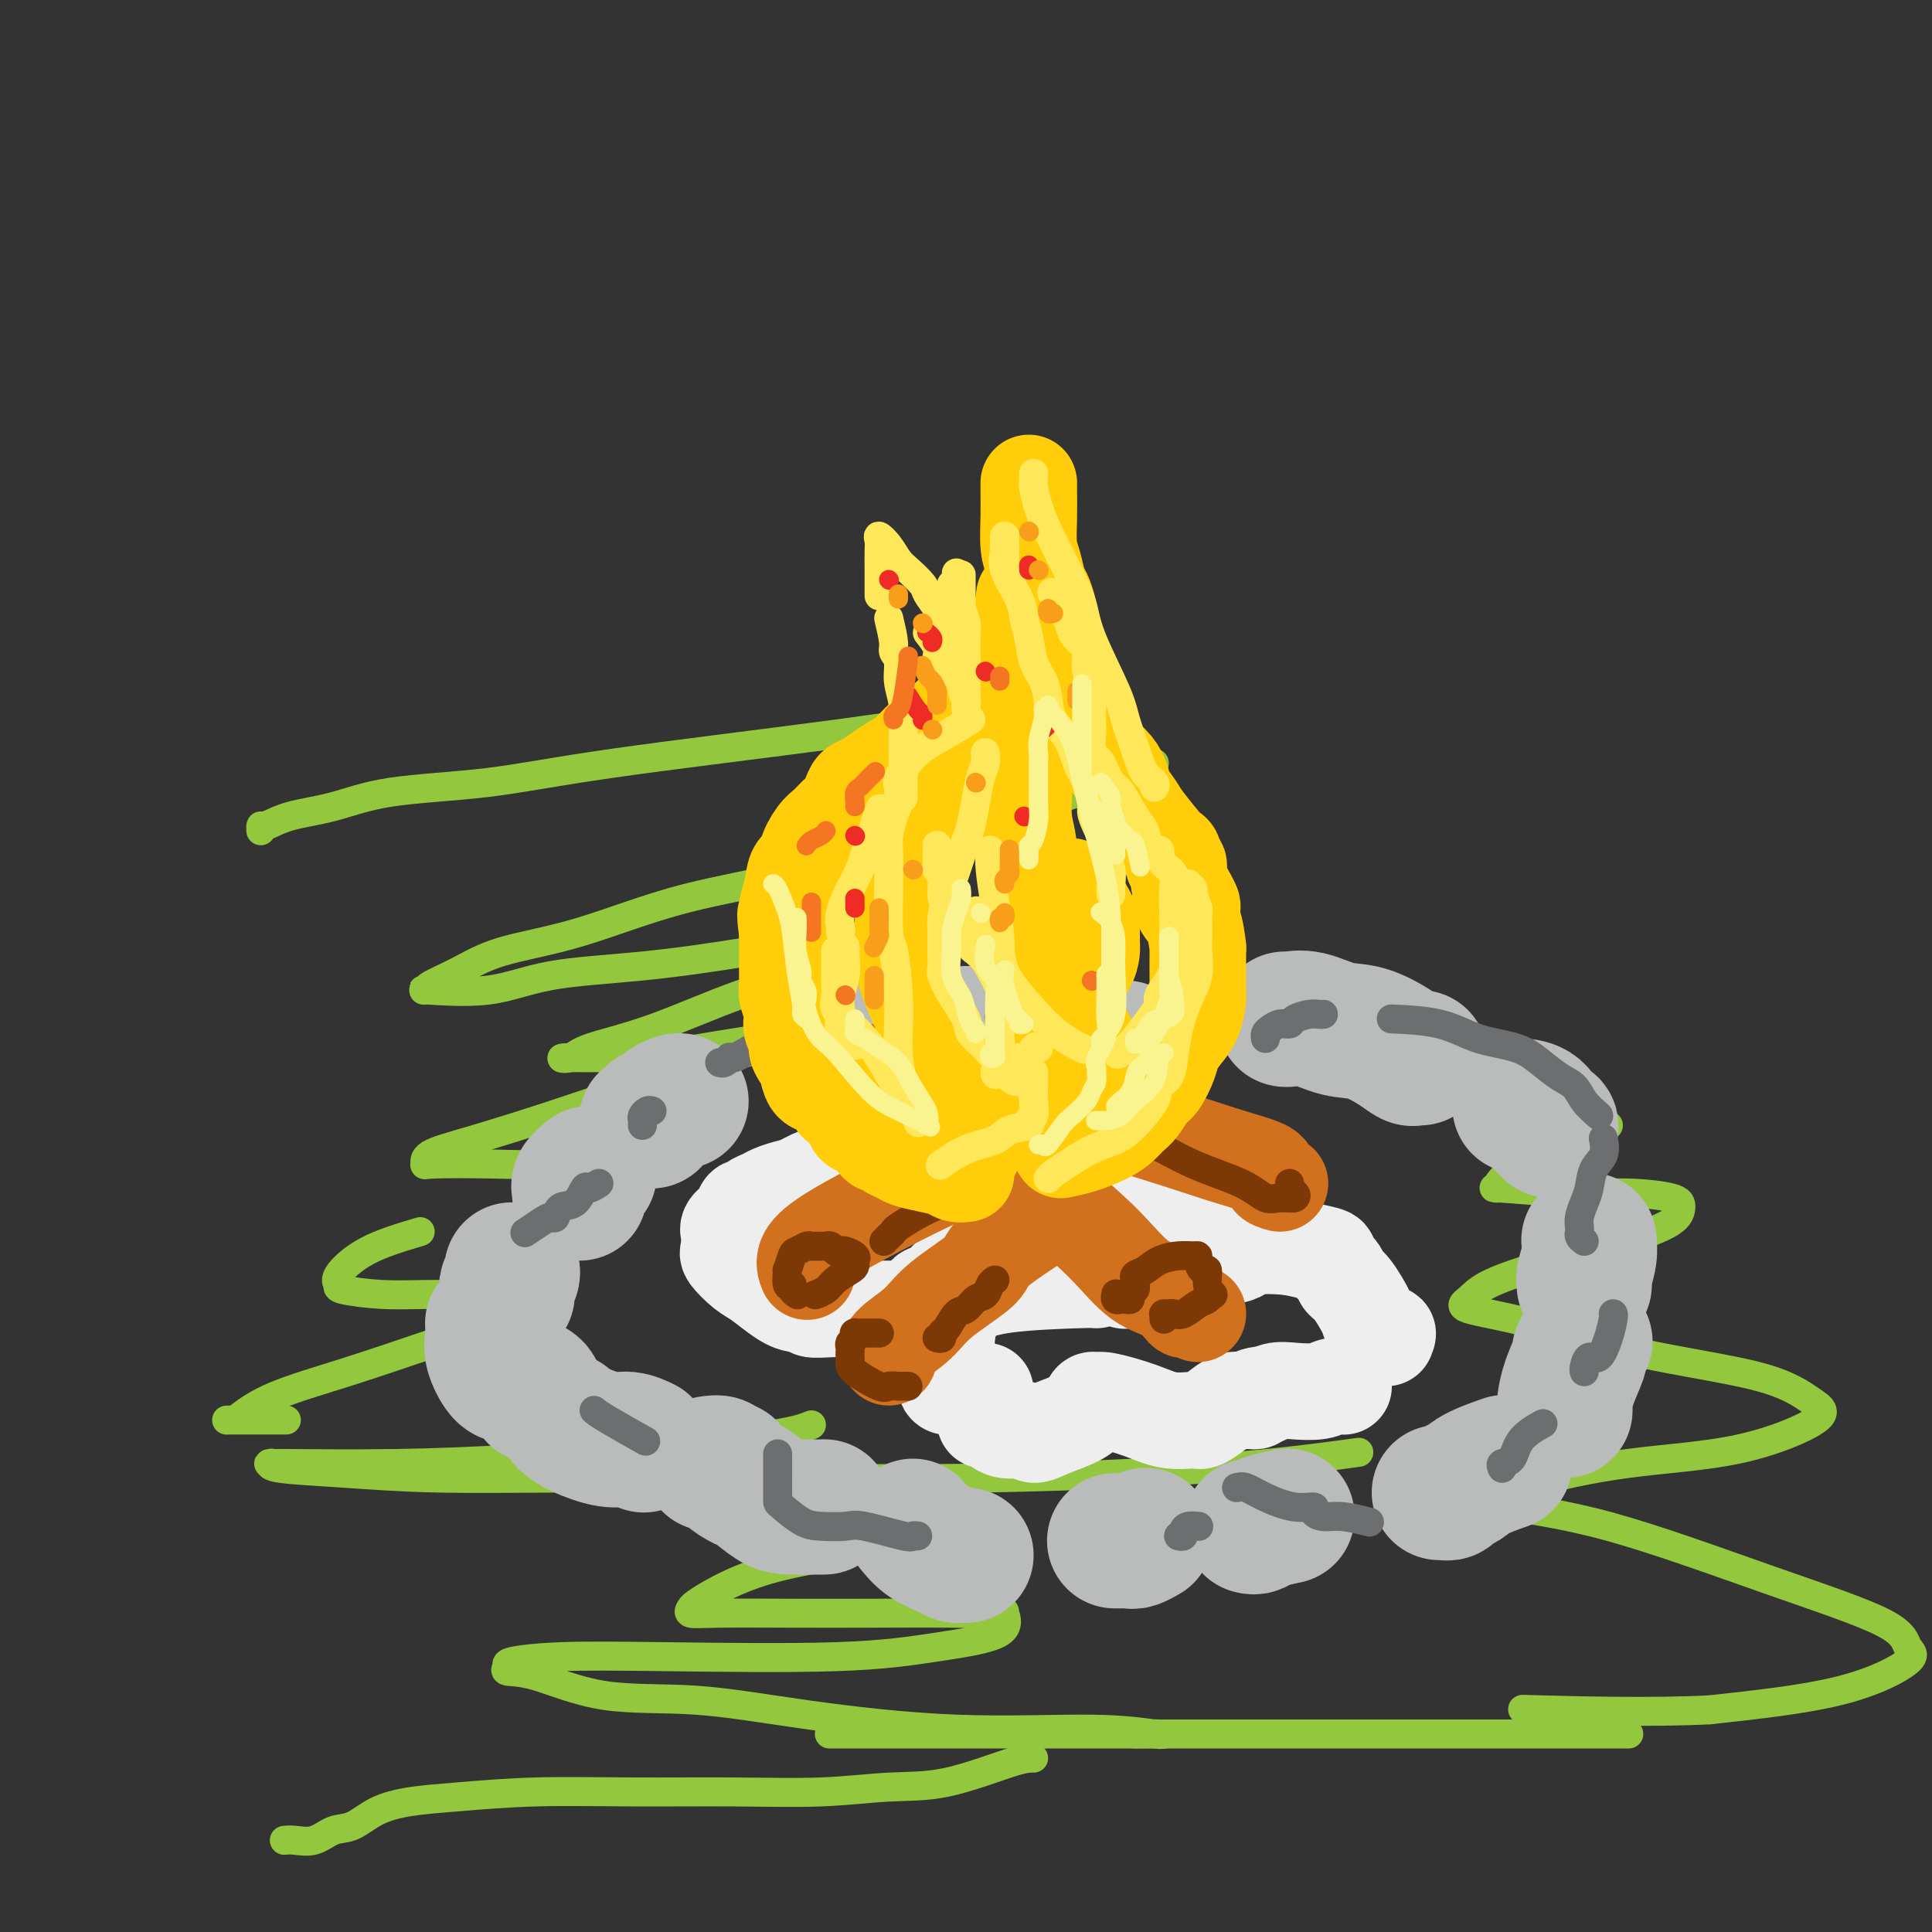 <svg viewBox='0 0 400 400' version='1.1' xmlns='http://www.w3.org/2000/svg' xmlns:xlink='http://www.w3.org/1999/xlink'><rect x="0" y="0" width="400" height="400" fill="#333333" stroke="none"/><g fill='none' stroke='rgb(147,200,62)' stroke-width='6' stroke-linecap='round' stroke-linejoin='round'><path d='M54,172c-0.018,-0.473 -0.036,-0.946 0,-1c0.036,-0.054 0.125,0.310 1,0c0.875,-0.310 2.537,-1.294 5,-2c2.463,-0.706 5.728,-1.132 9,-2c3.272,-0.868 6.551,-2.176 12,-3c5.449,-0.824 13.066,-1.163 20,-2c6.934,-0.837 13.184,-2.172 26,-4c12.816,-1.828 32.198,-4.150 46,-6c13.802,-1.850 22.024,-3.229 29,-4c6.976,-0.771 12.708,-0.935 15,-1c2.292,-0.065 1.146,-0.033 0,0'/><path d='M239,158c-1.897,0.646 -3.795,1.292 -8,3c-4.205,1.708 -10.718,4.477 -18,6c-7.282,1.523 -15.334,1.799 -23,4c-7.666,2.201 -14.946,6.325 -23,9c-8.054,2.675 -16.880,3.900 -25,6c-8.120,2.100 -15.533,5.074 -22,7c-6.467,1.926 -11.987,2.802 -16,4c-4.013,1.198 -6.517,2.716 -9,4c-2.483,1.284 -4.943,2.334 -6,3c-1.057,0.666 -0.710,0.947 -1,1c-0.290,0.053 -1.218,-0.124 1,0c2.218,0.124 7.580,0.547 12,0c4.420,-0.547 7.897,-2.066 13,-3c5.103,-0.934 11.831,-1.283 19,-2c7.169,-0.717 14.777,-1.800 22,-3c7.223,-1.200 14.060,-2.515 20,-3c5.940,-0.485 10.983,-0.138 13,0c2.017,0.138 1.009,0.069 0,0'/><path d='M183,199c-5.088,0.999 -10.177,1.998 -15,3c-4.823,1.002 -9.381,2.006 -15,4c-5.619,1.994 -12.298,4.979 -18,7c-5.702,2.021 -10.426,3.077 -13,4c-2.574,0.923 -2.998,1.714 -4,2c-1.002,0.286 -2.584,0.067 -1,0c1.584,-0.067 6.332,0.018 10,0c3.668,-0.018 6.256,-0.138 12,-1c5.744,-0.862 14.646,-2.466 19,-3c4.354,-0.534 4.161,0.001 5,0c0.839,-0.001 2.710,-0.538 1,0c-1.710,0.538 -7.002,2.150 -13,4c-5.998,1.850 -12.703,3.939 -19,6c-6.297,2.061 -12.187,4.093 -18,6c-5.813,1.907 -11.547,3.688 -16,5c-4.453,1.312 -7.623,2.157 -9,3c-1.377,0.843 -0.962,1.686 -1,2c-0.038,0.314 -0.528,0.098 2,0c2.528,-0.098 8.075,-0.079 12,0c3.925,0.079 6.227,0.217 10,0c3.773,-0.217 9.016,-0.789 12,-1c2.984,-0.211 3.710,-0.060 4,0c0.290,0.060 0.145,0.030 0,0'/><path d='M87,255c-3.964,1.179 -7.928,2.358 -11,4c-3.072,1.642 -5.251,3.746 -6,5c-0.749,1.254 -0.069,1.656 0,2c0.069,0.344 -0.473,0.628 1,1c1.473,0.372 4.962,0.832 8,1c3.038,0.168 5.626,0.045 10,0c4.374,-0.045 10.536,-0.013 13,0c2.464,0.013 1.232,0.006 0,0'/><path d='M90,278c-6.111,2.083 -12.222,4.166 -18,6c-5.778,1.834 -11.224,3.420 -15,5c-3.776,1.580 -5.882,3.156 -7,4c-1.118,0.844 -1.248,0.958 -2,1c-0.752,0.042 -2.126,0.011 0,0c2.126,-0.011 7.750,-0.003 10,0c2.250,0.003 1.125,0.002 0,0'/><path d='M168,295c-1.350,0.558 -2.700,1.116 -8,2c-5.300,0.884 -14.551,2.093 -24,3c-9.449,0.907 -19.095,1.510 -28,2c-8.905,0.490 -17.067,0.866 -26,1c-8.933,0.134 -18.635,0.024 -23,0c-4.365,-0.024 -3.393,0.036 -3,0c0.393,-0.036 0.207,-0.167 0,0c-0.207,0.167 -0.435,0.633 2,1c2.435,0.367 7.533,0.635 13,1c5.467,0.365 11.303,0.825 19,1c7.697,0.175 17.253,0.064 29,0c11.747,-0.064 25.684,-0.081 40,0c14.316,0.081 29.013,0.259 45,0c15.987,-0.259 33.266,-0.954 47,-2c13.734,-1.046 23.924,-2.442 28,-3c4.076,-0.558 2.038,-0.279 0,0'/><path d='M173,322c-4.930,0.900 -9.860,1.800 -14,3c-4.140,1.200 -7.491,2.700 -10,4c-2.509,1.300 -4.177,2.401 -5,3c-0.823,0.599 -0.803,0.696 -1,1c-0.197,0.304 -0.613,0.813 0,1c0.613,0.187 2.253,0.051 6,0c3.747,-0.051 9.601,-0.017 15,0c5.399,0.017 10.342,0.017 16,0c5.658,-0.017 12.030,-0.052 17,0c4.970,0.052 8.537,0.189 10,0c1.463,-0.189 0.820,-0.706 1,0c0.180,0.706 1.182,2.633 -1,4c-2.182,1.367 -7.549,2.173 -13,3c-5.451,0.827 -10.987,1.674 -21,2c-10.013,0.326 -24.504,0.130 -35,0c-10.496,-0.130 -16.996,-0.193 -22,0c-5.004,0.193 -8.512,0.641 -10,1c-1.488,0.359 -0.958,0.630 -1,1c-0.042,0.370 -0.658,0.839 0,1c0.658,0.161 2.589,0.012 6,1c3.411,0.988 8.301,3.111 14,4c5.699,0.889 12.207,0.543 19,1c6.793,0.457 13.873,1.716 23,3c9.127,1.284 20.302,2.593 31,3c10.698,0.407 20.919,-0.087 28,0c7.081,0.087 11.022,0.754 13,1c1.978,0.246 1.994,0.070 1,0c-0.994,-0.070 -2.997,-0.035 -5,0'/><path d='M235,359c-5.202,0.000 -16.206,0.000 -25,0c-8.794,0.000 -15.376,0.000 -21,0c-5.624,0.000 -10.288,-0.000 -13,0c-2.712,0.000 -3.470,0.000 -4,0c-0.530,-0.000 -0.832,0.000 3,0c3.832,0.000 11.799,0.000 20,0c8.201,0.000 16.637,0.000 26,0c9.363,0.000 19.654,0.000 33,0c13.346,0.000 29.747,0.000 45,0c15.253,0.000 29.358,0.000 35,0c5.642,0.000 2.821,0.000 0,0'/><path d='M333,233c-3.950,0.961 -7.900,1.922 -12,4c-4.100,2.078 -8.349,5.274 -10,7c-1.651,1.726 -0.705,1.981 -1,2c-0.295,0.019 -1.830,-0.200 1,0c2.830,0.200 10.025,0.818 15,1c4.975,0.182 7.730,-0.074 11,0c3.270,0.074 7.054,0.476 9,1c1.946,0.524 2.054,1.168 2,2c-0.054,0.832 -0.268,1.851 -2,3c-1.732,1.149 -4.981,2.429 -10,4c-5.019,1.571 -11.810,3.432 -17,5c-5.190,1.568 -8.781,2.841 -11,4c-2.219,1.159 -3.065,2.202 -4,3c-0.935,0.798 -1.959,1.351 0,2c1.959,0.649 6.900,1.395 13,3c6.100,1.605 13.358,4.069 22,6c8.642,1.931 18.669,3.331 25,5c6.331,1.669 8.967,3.609 11,5c2.033,1.391 3.462,2.235 1,4c-2.462,1.765 -8.815,4.451 -16,6c-7.185,1.549 -15.201,1.962 -23,3c-7.799,1.038 -15.380,2.700 -19,4c-3.620,1.300 -3.278,2.237 -4,3c-0.722,0.763 -2.507,1.353 0,2c2.507,0.647 9.307,1.353 19,4c9.693,2.647 22.278,7.236 33,11c10.722,3.764 19.580,6.702 24,9c4.420,2.298 4.401,3.956 5,5c0.599,1.044 1.815,1.473 0,3c-1.815,1.527 -6.661,4.150 -14,6c-7.339,1.850 -17.169,2.925 -27,4'/><path d='M354,354c-11.978,0.622 -28.422,0.178 -35,0c-6.578,-0.178 -3.289,-0.089 0,0'/><path d='M214,364c-0.921,-0.008 -1.842,-0.016 -5,1c-3.158,1.016 -8.554,3.057 -13,4c-4.446,0.943 -7.942,0.788 -12,1c-4.058,0.212 -8.679,0.792 -14,1c-5.321,0.208 -11.341,0.044 -18,0c-6.659,-0.044 -13.957,0.031 -21,0c-7.043,-0.031 -13.833,-0.169 -20,0c-6.167,0.169 -11.713,0.646 -16,1c-4.287,0.354 -7.314,0.586 -10,1c-2.686,0.414 -5.030,1.011 -7,2c-1.970,0.989 -3.565,2.370 -5,3c-1.435,0.630 -2.711,0.509 -4,1c-1.289,0.491 -2.593,1.596 -4,2c-1.407,0.404 -2.917,0.109 -4,0c-1.083,-0.109 -1.738,-0.031 -2,0c-0.262,0.031 -0.131,0.016 0,0'/></g>
<g fill='none' stroke='rgb(186,187,187)' stroke-width='28' stroke-linecap='round' stroke-linejoin='round'><path d='M233,217c0.000,0.000 0.100,0.100 0.1,0.1'/><path d='M216,215c0.000,0.000 0.100,0.100 0.1,0.1'/><path d='M200,214c0.000,0.000 0.100,0.100 0.1,0.1'/><path d='M184,215c-0.935,0.000 -1.869,0.000 -2,0c-0.131,0.000 0.542,-0.000 0,0c-0.542,0.000 -2.300,0.000 -4,0c-1.700,-0.000 -3.343,0.000 -4,0c-0.657,0.000 -0.329,0.000 0,0'/><path d='M173,215c0.000,0.417 0.000,0.833 0,1c0.000,0.167 0.000,0.083 0,0'/><path d='M141,228c-0.231,-0.081 -0.462,-0.163 -1,0c-0.538,0.163 -1.383,0.569 -2,1c-0.617,0.431 -1.006,0.886 -1,1c0.006,0.114 0.408,-0.113 0,0c-0.408,0.113 -1.625,0.566 -2,1c-0.375,0.434 0.091,0.848 0,1c-0.091,0.152 -0.740,0.044 -1,0c-0.260,-0.044 -0.130,-0.022 0,0'/><path d='M122,243c-0.845,0.724 -1.691,1.448 -2,2c-0.309,0.552 -0.083,0.931 0,1c0.083,0.069 0.022,-0.174 0,0c-0.022,0.174 -0.006,0.764 0,1c0.006,0.236 0.003,0.118 0,0'/><path d='M106,263c-0.030,-0.059 -0.061,-0.117 0,0c0.061,0.117 0.212,0.410 0,1c-0.212,0.590 -0.789,1.478 -1,2c-0.211,0.522 -0.057,0.679 0,1c0.057,0.321 0.016,0.806 0,1c-0.016,0.194 -0.008,0.097 0,0'/><path d='M102,274c0.048,1.043 0.096,2.086 0,3c-0.096,0.914 -0.334,1.698 0,3c0.334,1.302 1.242,3.122 2,4c0.758,0.878 1.366,0.813 2,1c0.634,0.187 1.294,0.625 2,1c0.706,0.375 1.457,0.688 2,1c0.543,0.312 0.877,0.622 1,1c0.123,0.378 0.035,0.822 0,1c-0.035,0.178 -0.018,0.089 0,0'/><path d='M117,294c0.686,0.611 1.372,1.222 3,2c1.628,0.778 4.199,1.724 6,2c1.801,0.276 2.831,-0.118 4,0c1.169,0.118 2.477,0.748 3,1c0.523,0.252 0.262,0.126 0,0'/><path d='M147,303c0.768,-0.117 1.537,-0.234 2,0c0.463,0.234 0.622,0.820 1,1c0.378,0.180 0.975,-0.047 1,0c0.025,0.047 -0.524,0.366 0,1c0.524,0.634 2.120,1.581 3,2c0.880,0.419 1.042,0.308 2,1c0.958,0.692 2.710,2.185 4,3c1.290,0.815 2.116,0.950 4,1c1.884,0.050 4.824,0.014 6,0c1.176,-0.014 0.588,-0.007 0,0'/><path d='M189,316c0.870,1.072 1.739,2.144 3,3c1.261,0.856 2.912,1.497 4,2c1.088,0.503 1.611,0.867 2,1c0.389,0.133 0.643,0.036 1,0c0.357,-0.036 0.816,-0.010 1,0c0.184,0.010 0.092,0.005 0,0'/><path d='M231,319c-0.200,-0.002 -0.400,-0.004 0,0c0.400,0.004 1.400,0.015 2,0c0.600,-0.015 0.800,-0.056 1,0c0.200,0.056 0.400,0.207 1,0c0.600,-0.207 1.600,-0.774 2,-1c0.400,-0.226 0.200,-0.113 0,0'/><path d='M259,316c0.315,0.083 0.631,0.167 1,0c0.369,-0.167 0.792,-0.583 2,-1c1.208,-0.417 3.202,-0.833 4,-1c0.798,-0.167 0.399,-0.083 0,0'/><path d='M298,309c0.327,-0.025 0.654,-0.051 1,0c0.346,0.051 0.710,0.178 1,0c0.290,-0.178 0.506,-0.661 1,-1c0.494,-0.339 1.266,-0.534 2,-1c0.734,-0.466 1.428,-1.202 3,-2c1.572,-0.798 4.020,-1.656 5,-2c0.980,-0.344 0.490,-0.172 0,0'/><path d='M324,292c0.014,-0.391 0.027,-0.782 0,-1c-0.027,-0.218 -0.095,-0.262 0,-1c0.095,-0.738 0.351,-2.170 1,-4c0.649,-1.830 1.689,-4.057 2,-5c0.311,-0.943 -0.109,-0.600 0,-1c0.109,-0.400 0.745,-1.543 1,-2c0.255,-0.457 0.127,-0.229 0,0'/><path d='M328,266c0.030,-0.407 0.061,-0.813 0,-1c-0.061,-0.187 -0.212,-0.153 0,-1c0.212,-0.847 0.788,-2.574 1,-4c0.212,-1.426 0.061,-2.550 0,-3c-0.061,-0.450 -0.030,-0.225 0,0'/><path d='M321,234c0.077,-0.506 0.153,-1.011 0,-1c-0.153,0.011 -0.536,0.539 -1,0c-0.464,-0.539 -1.010,-2.145 -2,-3c-0.990,-0.855 -2.426,-0.959 -3,-1c-0.574,-0.041 -0.287,-0.021 0,0'/><path d='M294,219c-0.362,-0.037 -0.724,-0.075 -1,0c-0.276,0.075 -0.467,0.261 -1,0c-0.533,-0.261 -1.407,-0.970 -3,-2c-1.593,-1.030 -3.905,-2.381 -6,-3c-2.095,-0.619 -3.973,-0.506 -6,-1c-2.027,-0.494 -4.203,-1.596 -6,-2c-1.797,-0.404 -3.215,-0.109 -4,0c-0.785,0.109 -0.939,0.031 -1,0c-0.061,-0.031 -0.031,-0.016 0,0'/></g>
<g fill='none' stroke='rgb(109,110,112)' stroke-width='6' stroke-linecap='round' stroke-linejoin='round'><path d='M224,220c0.123,-0.429 0.246,-0.858 0,-1c-0.246,-0.142 -0.862,0.003 -1,0c-0.138,-0.003 0.201,-0.155 -1,-1c-1.201,-0.845 -3.943,-2.384 -5,-3c-1.057,-0.616 -0.428,-0.309 -2,-1c-1.572,-0.691 -5.346,-2.378 -7,-3c-1.654,-0.622 -1.187,-0.178 -1,0c0.187,0.178 0.093,0.089 0,0'/><path d='M197,211c0.016,0.332 0.032,0.663 0,1c-0.032,0.337 -0.114,0.679 0,1c0.114,0.321 0.422,0.622 0,1c-0.422,0.378 -1.575,0.832 -2,1c-0.425,0.168 -0.121,0.048 0,0c0.121,-0.048 0.061,-0.024 0,0'/><path d='M160,215c0.035,-0.089 0.069,-0.178 0,0c-0.069,0.178 -0.243,0.622 -1,1c-0.757,0.378 -2.097,0.689 -3,1c-0.903,0.311 -1.369,0.623 -2,1c-0.631,0.377 -1.427,0.819 -2,1c-0.573,0.181 -0.924,0.101 -1,0c-0.076,-0.101 0.124,-0.223 0,0c-0.124,0.223 -0.572,0.791 -1,1c-0.428,0.209 -0.837,0.060 -1,0c-0.163,-0.060 -0.082,-0.030 0,0'/><path d='M135,230c-0.309,-0.091 -0.619,-0.182 -1,0c-0.381,0.182 -0.834,0.637 -1,1c-0.166,0.363 -0.044,0.633 0,1c0.044,0.367 0.012,0.829 0,1c-0.012,0.171 -0.003,0.049 0,0c0.003,-0.049 0.002,-0.024 0,0'/><path d='M124,245c-0.770,0.510 -1.540,1.020 -2,1c-0.460,-0.020 -0.609,-0.570 -1,0c-0.391,0.570 -1.023,2.260 -2,3c-0.977,0.740 -2.297,0.531 -3,1c-0.703,0.469 -0.788,1.614 -1,2c-0.212,0.386 -0.552,0.011 -1,0c-0.448,-0.011 -1.005,0.343 -2,1c-0.995,0.657 -2.427,1.616 -3,2c-0.573,0.384 -0.286,0.192 0,0'/><path d='M123,292c0.476,0.393 0.952,0.786 3,2c2.048,1.214 5.667,3.250 7,4c1.333,0.750 0.381,0.214 0,0c-0.381,-0.214 -0.190,-0.107 0,0'/><path d='M161,301c-0.000,0.303 -0.000,0.606 0,1c0.000,0.394 0.000,0.879 0,1c-0.000,0.121 -0.000,-0.121 0,0c0.000,0.121 0.000,0.606 0,1c-0.000,0.394 -0.000,0.696 0,1c0.000,0.304 0.000,0.610 0,1c-0.000,0.390 -0.000,0.864 0,1c0.000,0.136 0.001,-0.068 0,0c-0.001,0.068 -0.002,0.407 0,1c0.002,0.593 0.007,1.441 0,2c-0.007,0.559 -0.027,0.830 0,1c0.027,0.170 0.102,0.240 1,1c0.898,0.760 2.619,2.211 4,3c1.381,0.789 2.422,0.915 4,1c1.578,0.085 3.695,0.128 5,0c1.305,-0.128 1.800,-0.427 4,0c2.200,0.427 6.105,1.578 8,2c1.895,0.422 1.779,0.114 2,0c0.221,-0.114 0.777,-0.032 1,0c0.223,0.032 0.111,0.016 0,0'/><path d='M244,318c0.437,0.083 0.874,0.166 1,0c0.126,-0.166 -0.059,-0.581 0,-1c0.059,-0.419 0.362,-0.844 1,-1c0.638,-0.156 1.611,-0.045 2,0c0.389,0.045 0.195,0.022 0,0'/><path d='M256,308c0.541,-0.164 1.082,-0.329 2,0c0.918,0.329 2.212,1.150 4,2c1.788,0.850 4.069,1.729 6,2c1.931,0.271 3.513,-0.067 4,0c0.487,0.067 -0.121,0.540 0,1c0.121,0.460 0.971,0.907 2,1c1.029,0.093 2.239,-0.167 4,0c1.761,0.167 4.075,0.762 5,1c0.925,0.238 0.463,0.119 0,0'/><path d='M311,304c-0.198,-0.407 -0.396,-0.813 0,-1c0.396,-0.187 1.384,-0.153 2,-1c0.616,-0.847 0.858,-2.574 2,-4c1.142,-1.426 3.183,-2.550 4,-3c0.817,-0.450 0.408,-0.225 0,0'/><path d='M328,284c-0.067,-0.172 -0.133,-0.344 0,-1c0.133,-0.656 0.467,-1.798 1,-2c0.533,-0.202 1.267,0.534 2,0c0.733,-0.534 1.464,-2.339 2,-4c0.536,-1.661 0.875,-3.178 1,-4c0.125,-0.822 0.036,-0.949 0,-1c-0.036,-0.051 -0.018,-0.025 0,0'/><path d='M328,257c-0.421,-0.329 -0.842,-0.658 -1,-1c-0.158,-0.342 -0.053,-0.698 0,-1c0.053,-0.302 0.054,-0.549 0,-1c-0.054,-0.451 -0.165,-1.106 0,-2c0.165,-0.894 0.604,-2.026 1,-3c0.396,-0.974 0.747,-1.789 1,-3c0.253,-1.211 0.408,-2.820 1,-4c0.592,-1.180 1.621,-1.933 2,-3c0.379,-1.067 0.108,-2.448 0,-3c-0.108,-0.552 -0.054,-0.276 0,0'/><path d='M331,231c-1.107,-0.970 -2.214,-1.941 -3,-3c-0.786,-1.059 -1.251,-2.208 -2,-3c-0.749,-0.792 -1.784,-1.228 -3,-2c-1.216,-0.772 -2.615,-1.881 -4,-3c-1.385,-1.119 -2.758,-2.247 -5,-3c-2.242,-0.753 -5.354,-1.130 -8,-2c-2.646,-0.870 -4.828,-2.234 -8,-3c-3.172,-0.766 -7.335,-0.933 -9,-1c-1.665,-0.067 -0.833,-0.033 0,0'/><path d='M274,210c-0.282,0.022 -0.565,0.043 -1,0c-0.435,-0.043 -1.023,-0.152 -2,0c-0.977,0.152 -2.342,0.565 -3,1c-0.658,0.435 -0.607,0.891 -1,1c-0.393,0.109 -1.230,-0.128 -2,0c-0.770,0.128 -1.475,0.622 -2,1c-0.525,0.378 -0.872,0.640 -1,1c-0.128,0.360 -0.037,0.817 0,1c0.037,0.183 0.018,0.091 0,0'/></g>
<g fill='none' stroke='rgb(238,238,238)' stroke-width='20' stroke-linecap='round' stroke-linejoin='round'><path d='M248,257c0.001,-0.297 0.002,-0.595 0,-1c-0.002,-0.405 -0.006,-0.918 0,-1c0.006,-0.082 0.021,0.267 0,0c-0.021,-0.267 -0.080,-1.149 0,-2c0.080,-0.851 0.298,-1.671 0,-3c-0.298,-1.329 -1.113,-3.167 -2,-4c-0.887,-0.833 -1.846,-0.663 -3,-1c-1.154,-0.337 -2.502,-1.183 -4,-2c-1.498,-0.817 -3.144,-1.606 -5,-2c-1.856,-0.394 -3.920,-0.394 -6,0c-2.080,0.394 -4.175,1.183 -6,2c-1.825,0.817 -3.378,1.662 -4,2c-0.622,0.338 -0.311,0.169 0,0'/><path d='M213,245c-1.244,0.056 -2.487,0.112 -4,0c-1.513,-0.112 -3.295,-0.391 -5,0c-1.705,0.391 -3.332,1.453 -5,2c-1.668,0.547 -3.375,0.577 -4,1c-0.625,0.423 -0.168,1.237 0,1c0.168,-0.237 0.045,-1.525 0,-2c-0.045,-0.475 -0.013,-0.136 0,0c0.013,0.136 0.006,0.068 0,0'/><path d='M179,243c-2.885,-0.203 -5.770,-0.405 -8,0c-2.230,0.405 -3.806,1.418 -5,2c-1.194,0.582 -2.008,0.735 -3,1c-0.992,0.265 -2.164,0.644 -3,1c-0.836,0.356 -1.336,0.690 -2,1c-0.664,0.310 -1.492,0.597 -2,1c-0.508,0.403 -0.696,0.921 -1,1c-0.304,0.079 -0.722,-0.281 -1,0c-0.278,0.281 -0.414,1.203 -1,2c-0.586,0.797 -1.621,1.471 -2,2c-0.379,0.529 -0.102,0.915 0,1c0.102,0.085 0.028,-0.131 0,0c-0.028,0.131 -0.010,0.611 0,1c0.010,0.389 0.012,0.689 0,1c-0.012,0.311 -0.037,0.635 0,1c0.037,0.365 0.137,0.773 0,1c-0.137,0.227 -0.512,0.275 0,1c0.512,0.725 1.911,2.127 3,3c1.089,0.873 1.868,1.219 3,2c1.132,0.781 2.617,1.999 4,3c1.383,1.001 2.665,1.785 4,2c1.335,0.215 2.722,-0.138 3,0c0.278,0.138 -0.554,0.769 0,1c0.554,0.231 2.494,0.062 4,0c1.506,-0.062 2.579,-0.017 5,0c2.421,0.017 6.190,0.004 9,0c2.810,-0.004 4.660,-0.001 6,0c1.340,0.001 2.170,0.001 3,0'/><path d='M195,271c4.868,0.216 2.036,0.256 1,1c-1.036,0.744 -0.278,2.193 0,3c0.278,0.807 0.075,0.970 0,2c-0.075,1.030 -0.023,2.925 0,4c0.023,1.075 0.016,1.331 0,2c-0.016,0.669 -0.041,1.752 0,2c0.041,0.248 0.147,-0.340 0,0c-0.147,0.340 -0.547,1.608 0,2c0.547,0.392 2.042,-0.091 3,0c0.958,0.091 1.381,0.756 2,1c0.619,0.244 1.436,0.066 2,0c0.564,-0.066 0.875,-0.019 1,0c0.125,0.019 0.062,0.009 0,0'/><path d='M204,294c-0.051,0.063 -0.103,0.126 0,0c0.103,-0.126 0.360,-0.442 1,0c0.640,0.442 1.662,1.643 3,2c1.338,0.357 2.992,-0.130 4,0c1.008,0.130 1.369,0.879 2,1c0.631,0.121 1.531,-0.384 3,-1c1.469,-0.616 3.506,-1.344 5,-2c1.494,-0.656 2.446,-1.242 3,-2c0.554,-0.758 0.709,-1.688 1,-2c0.291,-0.312 0.719,-0.007 1,0c0.281,0.007 0.415,-0.285 2,0c1.585,0.285 4.620,1.148 7,2c2.380,0.852 4.103,1.694 6,2c1.897,0.306 3.967,0.076 5,0c1.033,-0.076 1.029,0.000 1,0c-0.029,-0.000 -0.082,-0.077 0,0c0.082,0.077 0.298,0.308 1,0c0.702,-0.308 1.890,-1.154 3,-2c1.110,-0.846 2.144,-1.690 3,-2c0.856,-0.310 1.536,-0.086 2,0c0.464,0.086 0.712,0.033 1,0c0.288,-0.033 0.616,-0.047 1,0c0.384,0.047 0.824,0.156 1,0c0.176,-0.156 0.088,-0.578 0,-1'/><path d='M260,289c2.389,-0.714 1.861,0.001 2,0c0.139,-0.001 0.945,-0.718 2,-1c1.055,-0.282 2.360,-0.128 4,0c1.640,0.128 3.615,0.230 5,0c1.385,-0.230 2.181,-0.793 3,-1c0.819,-0.207 1.663,-0.059 2,0c0.337,0.059 0.169,0.030 0,0'/><path d='M287,277c-0.088,-0.477 -0.177,-0.954 0,-1c0.177,-0.046 0.618,0.339 0,0c-0.618,-0.339 -2.297,-1.403 -3,-2c-0.703,-0.597 -0.431,-0.727 -1,-2c-0.569,-1.273 -1.978,-3.689 -3,-5c-1.022,-1.311 -1.658,-1.517 -2,-2c-0.342,-0.483 -0.390,-1.244 -1,-2c-0.610,-0.756 -1.782,-1.509 -2,-2c-0.218,-0.491 0.519,-0.720 0,-1c-0.519,-0.280 -2.294,-0.611 -4,-1c-1.706,-0.389 -3.342,-0.837 -6,-1c-2.658,-0.163 -6.338,-0.040 -10,0c-3.662,0.040 -7.307,-0.003 -11,1c-3.693,1.003 -7.433,3.052 -9,4c-1.567,0.948 -0.960,0.794 -1,1c-0.040,0.206 -0.726,0.773 -1,1c-0.274,0.227 -0.137,0.113 0,0'/><path d='M227,265c-0.205,-0.054 -0.409,-0.108 -4,0c-3.591,0.108 -10.568,0.377 -15,1c-4.432,0.623 -6.319,1.601 -9,2c-2.681,0.399 -6.155,0.219 -7,0c-0.845,-0.219 0.940,-0.475 2,-1c1.060,-0.525 1.394,-1.317 2,-2c0.606,-0.683 1.482,-1.255 2,-2c0.518,-0.745 0.678,-1.662 1,-2c0.322,-0.338 0.806,-0.097 1,0c0.194,0.097 0.097,0.048 0,0'/><path d='M213,261c0.603,0.000 1.206,0.000 3,0c1.794,-0.000 4.777,-0.000 8,0c3.223,0.000 6.684,0.001 9,0c2.316,-0.001 3.485,-0.003 5,0c1.515,0.003 3.376,0.013 5,0c1.624,-0.013 3.009,-0.047 4,0c0.991,0.047 1.586,0.177 3,0c1.414,-0.177 3.647,-0.661 5,-1c1.353,-0.339 1.827,-0.534 2,-1c0.173,-0.466 0.047,-1.202 0,-2c-0.047,-0.798 -0.013,-1.656 0,-2c0.013,-0.344 0.007,-0.172 0,0'/></g>
<g fill='none' stroke='rgb(210,113,29)' stroke-width='20' stroke-linecap='round' stroke-linejoin='round'><path d='M184,281c0.015,-0.289 0.030,-0.577 0,-1c-0.030,-0.423 -0.105,-0.980 1,-2c1.105,-1.020 3.388,-2.504 5,-4c1.612,-1.496 2.551,-3.003 5,-5c2.449,-1.997 6.408,-4.483 8,-6c1.592,-1.517 0.819,-2.067 3,-4c2.181,-1.933 7.318,-5.251 10,-7c2.682,-1.749 2.909,-1.928 3,-2c0.091,-0.072 0.045,-0.036 0,0'/><path d='M248,272c-0.785,-0.501 -1.571,-1.001 -2,-1c-0.429,0.001 -0.503,0.504 -1,0c-0.497,-0.504 -1.419,-2.016 -3,-3c-1.581,-0.984 -3.821,-1.440 -6,-3c-2.179,-1.560 -4.297,-4.226 -7,-7c-2.703,-2.774 -5.992,-5.658 -10,-9c-4.008,-3.342 -8.734,-7.143 -13,-10c-4.266,-2.857 -8.072,-4.769 -10,-6c-1.928,-1.231 -1.980,-1.780 -2,-2c-0.020,-0.220 -0.010,-0.110 0,0'/><path d='M167,263c0.097,0.234 0.195,0.469 0,0c-0.195,-0.469 -0.682,-1.641 0,-3c0.682,-1.359 2.534,-2.904 6,-5c3.466,-2.096 8.548,-4.744 13,-7c4.452,-2.256 8.276,-4.120 15,-7c6.724,-2.880 16.349,-6.775 22,-9c5.651,-2.225 7.329,-2.778 8,-3c0.671,-0.222 0.336,-0.111 0,0'/><path d='M265,245c-0.892,-0.249 -1.784,-0.499 -2,-1c-0.216,-0.501 0.244,-1.255 -1,-2c-1.244,-0.745 -4.193,-1.482 -9,-3c-4.807,-1.518 -11.474,-3.818 -19,-6c-7.526,-2.182 -15.912,-4.245 -24,-6c-8.088,-1.755 -15.879,-3.202 -21,-4c-5.121,-0.798 -7.571,-0.946 -9,-1c-1.429,-0.054 -1.837,-0.016 -2,0c-0.163,0.016 -0.082,0.008 0,0'/></g>
<g fill='none' stroke='rgb(124,56,5)' stroke-width='6' stroke-linecap='round' stroke-linejoin='round'><path d='M182,276c0.069,0.000 0.138,0.000 0,0c-0.138,-0.000 -0.482,-0.001 -1,0c-0.518,0.001 -1.210,0.003 -2,0c-0.790,-0.003 -1.680,-0.012 -2,0c-0.320,0.012 -0.072,0.045 0,0c0.072,-0.045 -0.033,-0.167 0,0c0.033,0.167 0.205,0.622 0,1c-0.205,0.378 -0.787,0.678 -1,1c-0.213,0.322 -0.058,0.665 0,1c0.058,0.335 0.019,0.661 0,1c-0.019,0.339 -0.017,0.690 0,1c0.017,0.310 0.050,0.581 0,1c-0.050,0.419 -0.182,0.988 1,2c1.182,1.012 3.680,2.467 5,3c1.320,0.533 1.464,0.143 2,0c0.536,-0.143 1.463,-0.038 2,0c0.537,0.038 0.683,0.010 1,0c0.317,-0.010 0.805,-0.003 1,0c0.195,0.003 0.098,0.001 0,0'/><path d='M194,277c0.440,0.106 0.880,0.212 1,0c0.120,-0.212 -0.081,-0.743 0,-1c0.081,-0.257 0.445,-0.239 1,-1c0.555,-0.761 1.300,-2.302 2,-3c0.700,-0.698 1.354,-0.555 2,-1c0.646,-0.445 1.284,-1.478 2,-2c0.716,-0.522 1.512,-0.532 2,-1c0.488,-0.468 0.670,-1.395 1,-2c0.330,-0.605 0.809,-0.887 1,-1c0.191,-0.113 0.096,-0.056 0,0'/><path d='M231,268c0.025,-0.113 0.049,-0.226 0,0c-0.049,0.226 -0.172,0.790 0,1c0.172,0.210 0.638,0.068 1,0c0.362,-0.068 0.619,-0.060 1,0c0.381,0.060 0.887,0.171 1,0c0.113,-0.171 -0.167,-0.623 0,-1c0.167,-0.377 0.782,-0.677 1,-1c0.218,-0.323 0.038,-0.667 0,-1c-0.038,-0.333 0.065,-0.653 0,-1c-0.065,-0.347 -0.298,-0.720 0,-1c0.298,-0.280 1.127,-0.468 2,-1c0.873,-0.532 1.788,-1.409 3,-2c1.212,-0.591 2.720,-0.896 4,-1c1.280,-0.104 2.333,-0.006 3,0c0.667,0.006 0.948,-0.080 1,0c0.052,0.080 -0.126,0.327 0,1c0.126,0.673 0.556,1.773 1,2c0.444,0.227 0.901,-0.419 1,0c0.099,0.419 -0.161,1.904 0,3c0.161,1.096 0.741,1.804 1,2c0.259,0.196 0.196,-0.119 0,0c-0.196,0.119 -0.526,0.673 -1,1c-0.474,0.327 -1.094,0.427 -2,1c-0.906,0.573 -2.099,1.617 -3,2c-0.901,0.383 -1.512,0.103 -2,0c-0.488,-0.103 -0.854,-0.029 -1,0c-0.146,0.029 -0.073,0.015 0,0'/><path d='M242,272c-1.464,0.405 -1.125,-0.083 -1,0c0.125,0.083 0.036,0.738 0,1c-0.036,0.262 -0.018,0.131 0,0'/><path d='M169,268c-0.188,0.067 -0.376,0.134 0,0c0.376,-0.134 1.316,-0.471 2,-1c0.684,-0.529 1.111,-1.252 2,-2c0.889,-0.748 2.238,-1.520 3,-2c0.762,-0.480 0.936,-0.668 1,-1c0.064,-0.332 0.018,-0.809 0,-1c-0.018,-0.191 -0.009,-0.095 0,0'/><path d='M177,261c0.205,-0.309 0.409,-0.618 0,-1c-0.409,-0.382 -1.433,-0.838 -2,-1c-0.567,-0.162 -0.677,-0.029 -1,0c-0.323,0.029 -0.859,-0.045 -1,0c-0.141,0.045 0.113,0.208 0,0c-0.113,-0.208 -0.592,-0.789 -1,-1c-0.408,-0.211 -0.743,-0.053 -1,0c-0.257,0.053 -0.436,0.001 -1,0c-0.564,-0.001 -1.514,0.050 -2,0c-0.486,-0.050 -0.508,-0.202 -1,0c-0.492,0.202 -1.453,0.759 -2,1c-0.547,0.241 -0.678,0.165 -1,1c-0.322,0.835 -0.833,2.580 -1,3c-0.167,0.420 0.012,-0.486 0,0c-0.012,0.486 -0.213,2.365 0,3c0.213,0.635 0.841,0.026 1,0c0.159,-0.026 -0.149,0.532 0,1c0.149,0.468 0.757,0.848 1,1c0.243,0.152 0.122,0.076 0,0'/><path d='M183,257c0.307,-0.319 0.614,-0.637 1,-1c0.386,-0.363 0.852,-0.769 1,-1c0.148,-0.231 -0.023,-0.286 1,-1c1.023,-0.714 3.241,-2.086 5,-3c1.759,-0.914 3.059,-1.369 4,-2c0.941,-0.631 1.523,-1.439 2,-2c0.477,-0.561 0.851,-0.875 1,-1c0.149,-0.125 0.075,-0.063 0,0'/><path d='M267,245c-0.007,0.455 -0.013,0.911 0,1c0.013,0.089 0.047,-0.187 0,0c-0.047,0.187 -0.175,0.837 0,1c0.175,0.163 0.652,-0.161 1,0c0.348,0.161 0.565,0.807 0,1c-0.565,0.193 -1.913,-0.067 -3,0c-1.087,0.067 -1.913,0.460 -3,0c-1.087,-0.460 -2.435,-1.773 -5,-3c-2.565,-1.227 -6.348,-2.367 -10,-4c-3.652,-1.633 -7.175,-3.757 -10,-5c-2.825,-1.243 -4.953,-1.604 -6,-2c-1.047,-0.396 -1.013,-0.828 -1,-1c0.013,-0.172 0.003,-0.085 0,1c-0.003,1.085 -0.001,3.167 0,4c0.001,0.833 0.000,0.416 0,0'/></g>
<g fill='none' stroke='rgb(255,205,10)' stroke-width='20' stroke-linecap='round' stroke-linejoin='round'><path d='M200,243c-0.711,0.089 -1.422,0.179 -2,0c-0.578,-0.179 -1.023,-0.625 -2,-1c-0.977,-0.375 -2.485,-0.679 -4,-1c-1.515,-0.321 -3.036,-0.660 -4,-1c-0.964,-0.340 -1.371,-0.681 -2,-1c-0.629,-0.319 -1.481,-0.614 -2,-1c-0.519,-0.386 -0.706,-0.862 -1,-1c-0.294,-0.138 -0.693,0.062 -1,0c-0.307,-0.062 -0.520,-0.388 -1,-1c-0.480,-0.612 -1.228,-1.511 -2,-2c-0.772,-0.489 -1.568,-0.568 -2,-1c-0.432,-0.432 -0.500,-1.215 -1,-2c-0.500,-0.785 -1.433,-1.570 -2,-2c-0.567,-0.430 -0.768,-0.503 -1,-1c-0.232,-0.497 -0.496,-1.417 -1,-2c-0.504,-0.583 -1.249,-0.827 -2,-1c-0.751,-0.173 -1.507,-0.273 -2,-1c-0.493,-0.727 -0.724,-2.082 -1,-3c-0.276,-0.918 -0.596,-1.401 -1,-2c-0.404,-0.599 -0.892,-1.314 -1,-2c-0.108,-0.686 0.163,-1.342 0,-2c-0.163,-0.658 -0.762,-1.317 -1,-2c-0.238,-0.683 -0.116,-1.389 0,-2c0.116,-0.611 0.227,-1.126 0,-2c-0.227,-0.874 -0.793,-2.105 -1,-3c-0.207,-0.895 -0.055,-1.452 0,-2c0.055,-0.548 0.015,-1.085 0,-2c-0.015,-0.915 -0.004,-2.208 0,-3c0.004,-0.792 0.001,-1.083 0,-2c-0.001,-0.917 -0.001,-2.458 0,-4'/><path d='M163,193c-0.759,-5.402 -0.157,-3.408 0,-3c0.157,0.408 -0.131,-0.770 0,-2c0.131,-1.230 0.682,-2.511 1,-4c0.318,-1.489 0.403,-3.186 1,-4c0.597,-0.814 1.707,-0.746 2,-1c0.293,-0.254 -0.230,-0.831 0,-2c0.230,-1.169 1.214,-2.932 2,-4c0.786,-1.068 1.376,-1.442 2,-2c0.624,-0.558 1.283,-1.300 2,-2c0.717,-0.700 1.493,-1.356 2,-2c0.507,-0.644 0.743,-1.275 1,-2c0.257,-0.725 0.533,-1.544 1,-2c0.467,-0.456 1.125,-0.548 2,-1c0.875,-0.452 1.968,-1.262 3,-2c1.032,-0.738 2.004,-1.403 3,-2c0.996,-0.597 2.017,-1.125 3,-2c0.983,-0.875 1.928,-2.098 3,-3c1.072,-0.902 2.273,-1.483 3,-2c0.727,-0.517 0.981,-0.971 2,-2c1.019,-1.029 2.801,-2.632 4,-4c1.199,-1.368 1.813,-2.501 3,-4c1.187,-1.499 2.945,-3.366 4,-5c1.055,-1.634 1.406,-3.036 2,-4c0.594,-0.964 1.429,-1.490 2,-3c0.571,-1.510 0.877,-4.003 1,-5c0.123,-0.997 0.061,-0.499 0,0'/><path d='M213,100c0.002,0.419 0.003,0.838 0,1c-0.003,0.162 -0.012,0.068 0,1c0.012,0.932 0.044,2.892 0,5c-0.044,2.108 -0.166,4.364 0,6c0.166,1.636 0.619,2.650 1,4c0.381,1.350 0.689,3.035 1,4c0.311,0.965 0.626,1.208 1,2c0.374,0.792 0.807,2.131 1,3c0.193,0.869 0.148,1.267 0,2c-0.148,0.733 -0.398,1.802 0,3c0.398,1.198 1.442,2.526 2,4c0.558,1.474 0.628,3.094 1,5c0.372,1.906 1.045,4.099 2,6c0.955,1.901 2.191,3.509 3,5c0.809,1.491 1.190,2.864 2,4c0.810,1.136 2.049,2.034 3,3c0.951,0.966 1.615,2.001 2,3c0.385,0.999 0.491,1.962 1,3c0.509,1.038 1.421,2.152 2,3c0.579,0.848 0.825,1.430 2,3c1.175,1.570 3.281,4.128 4,5c0.719,0.872 0.053,0.059 0,0c-0.053,-0.059 0.507,0.635 1,1c0.493,0.365 0.919,0.402 1,1c0.081,0.598 -0.185,1.758 0,2c0.185,0.242 0.819,-0.435 1,0c0.181,0.435 -0.091,1.981 0,3c0.091,1.019 0.546,1.509 1,2'/><path d='M245,184c3.586,6.237 1.052,2.828 0,2c-1.052,-0.828 -0.622,0.923 0,2c0.622,1.077 1.434,1.478 2,3c0.566,1.522 0.884,4.163 1,5c0.116,0.837 0.029,-0.131 0,1c-0.029,1.131 0.001,4.361 0,6c-0.001,1.639 -0.032,1.688 0,2c0.032,0.312 0.125,0.886 0,2c-0.125,1.114 -0.470,2.767 -1,4c-0.530,1.233 -1.244,2.044 -2,3c-0.756,0.956 -1.553,2.056 -2,3c-0.447,0.944 -0.542,1.733 -1,3c-0.458,1.267 -1.277,3.011 -2,4c-0.723,0.989 -1.350,1.223 -2,2c-0.650,0.777 -1.324,2.095 -2,3c-0.676,0.905 -1.355,1.395 -2,2c-0.645,0.605 -1.256,1.325 -2,2c-0.744,0.675 -1.622,1.305 -3,2c-1.378,0.695 -3.256,1.456 -5,2c-1.744,0.544 -3.356,0.870 -4,1c-0.644,0.130 -0.322,0.065 0,0'/><path d='M200,241c-0.090,-0.345 -0.181,-0.690 0,-1c0.181,-0.310 0.632,-0.584 1,-1c0.368,-0.416 0.651,-0.973 1,-2c0.349,-1.027 0.763,-2.525 2,-4c1.237,-1.475 3.298,-2.927 5,-5c1.702,-2.073 3.045,-4.767 4,-7c0.955,-2.233 1.523,-4.003 2,-6c0.477,-1.997 0.863,-4.219 1,-6c0.137,-1.781 0.025,-3.122 0,-5c-0.025,-1.878 0.037,-4.293 0,-6c-0.037,-1.707 -0.171,-2.706 0,-4c0.171,-1.294 0.648,-2.882 0,-5c-0.648,-2.118 -2.422,-4.765 -3,-7c-0.578,-2.235 0.042,-4.059 0,-6c-0.042,-1.941 -0.744,-4.001 -1,-6c-0.256,-1.999 -0.067,-3.937 0,-6c0.067,-2.063 0.011,-4.251 0,-6c-0.011,-1.749 0.023,-3.058 0,-4c-0.023,-0.942 -0.102,-1.518 0,-2c0.102,-0.482 0.385,-0.869 0,-1c-0.385,-0.131 -1.440,-0.005 -2,0c-0.560,0.005 -0.627,-0.110 -1,0c-0.373,0.110 -1.051,0.445 -2,1c-0.949,0.555 -2.167,1.329 -4,3c-1.833,1.671 -4.281,4.238 -6,7c-1.719,2.762 -2.708,5.720 -4,8c-1.292,2.280 -2.886,3.883 -4,6c-1.114,2.117 -1.747,4.748 -2,7c-0.253,2.252 -0.127,4.126 0,6'/><path d='M187,189c-0.265,3.189 0.073,4.662 0,6c-0.073,1.338 -0.555,2.541 0,5c0.555,2.459 2.149,6.175 3,8c0.851,1.825 0.960,1.761 1,2c0.040,0.239 0.011,0.783 0,1c-0.011,0.217 -0.006,0.109 0,0'/><path d='M197,222c0.793,0.843 1.586,1.686 4,3c2.414,1.314 6.450,3.098 10,4c3.550,0.902 6.615,0.921 9,1c2.385,0.079 4.092,0.217 5,0c0.908,-0.217 1.018,-0.789 1,-2c-0.018,-1.211 -0.164,-3.062 0,-5c0.164,-1.938 0.639,-3.964 0,-6c-0.639,-2.036 -2.392,-4.083 -3,-6c-0.608,-1.917 -0.072,-3.706 0,-5c0.072,-1.294 -0.320,-2.094 0,-3c0.320,-0.906 1.353,-1.920 2,-3c0.647,-1.080 0.908,-2.228 1,-3c0.092,-0.772 0.014,-1.170 0,-2c-0.014,-0.830 0.035,-2.093 0,-3c-0.035,-0.907 -0.154,-1.460 -1,-3c-0.846,-1.540 -2.420,-4.069 -3,-5c-0.580,-0.931 -0.166,-0.266 0,0c0.166,0.266 0.083,0.133 0,0'/></g>
<g fill='none' stroke='rgb(254,232,89)' stroke-width='6' stroke-linecap='round' stroke-linejoin='round'><path d='M211,224c-0.783,-0.102 -1.566,-0.205 -2,-1c-0.434,-0.795 -0.520,-2.283 -1,-3c-0.480,-0.717 -1.353,-0.662 -2,-1c-0.647,-0.338 -1.067,-1.067 -2,-2c-0.933,-0.933 -2.380,-2.069 -3,-3c-0.620,-0.931 -0.415,-1.657 -1,-3c-0.585,-1.343 -1.961,-3.305 -3,-5c-1.039,-1.695 -1.742,-3.125 -2,-4c-0.258,-0.875 -0.070,-1.196 0,-2c0.070,-0.804 0.021,-2.092 0,-3c-0.021,-0.908 -0.013,-1.437 0,-2c0.013,-0.563 0.031,-1.161 0,-2c-0.031,-0.839 -0.110,-1.919 0,-3c0.110,-1.081 0.411,-2.164 1,-4c0.589,-1.836 1.467,-4.426 2,-6c0.533,-1.574 0.720,-2.133 1,-3c0.280,-0.867 0.653,-2.042 1,-3c0.347,-0.958 0.667,-1.700 1,-3c0.333,-1.300 0.678,-3.158 1,-5c0.322,-1.842 0.623,-3.669 1,-5c0.377,-1.331 0.832,-2.166 1,-3c0.168,-0.834 0.048,-1.667 0,-2c-0.048,-0.333 -0.024,-0.167 0,0'/><path d='M201,149c-1.622,0.998 -3.244,1.996 -5,3c-1.756,1.004 -3.647,2.016 -5,3c-1.353,0.984 -2.169,1.942 -3,3c-0.831,1.058 -1.676,2.216 -2,3c-0.324,0.784 -0.125,1.195 0,2c0.125,0.805 0.177,2.005 0,3c-0.177,0.995 -0.583,1.786 -1,3c-0.417,1.214 -0.844,2.851 -1,4c-0.156,1.149 -0.039,1.811 0,3c0.039,1.189 0.000,2.907 0,4c-0.000,1.093 0.039,1.562 0,4c-0.039,2.438 -0.154,6.845 0,9c0.154,2.155 0.579,2.057 1,4c0.421,1.943 0.837,5.925 1,9c0.163,3.075 0.072,5.241 0,7c-0.072,1.759 -0.124,3.109 0,5c0.124,1.891 0.425,4.321 1,6c0.575,1.679 1.424,2.606 2,4c0.576,1.394 0.879,3.255 1,4c0.121,0.745 0.061,0.372 0,0'/><path d='M187,228c-0.524,-0.494 -1.049,-0.989 -1,-1c0.049,-0.011 0.671,0.461 0,-1c-0.671,-1.461 -2.635,-4.856 -4,-7c-1.365,-2.144 -2.131,-3.036 -3,-4c-0.869,-0.964 -1.841,-2.001 -3,-3c-1.159,-0.999 -2.507,-1.962 -3,-3c-0.493,-1.038 -0.132,-2.152 0,-3c0.132,-0.848 0.035,-1.429 0,-2c-0.035,-0.571 -0.009,-1.132 0,-2c0.009,-0.868 0.003,-2.041 0,-3c-0.003,-0.959 -0.001,-1.702 0,-2c0.001,-0.298 0.000,-0.149 0,0'/><path d='M174,193c0.048,-0.212 0.095,-0.423 0,-1c-0.095,-0.577 -0.333,-1.518 0,-3c0.333,-1.482 1.239,-3.505 2,-5c0.761,-1.495 1.379,-2.463 2,-4c0.621,-1.537 1.244,-3.645 2,-6c0.756,-2.355 1.645,-4.959 2,-6c0.355,-1.041 0.178,-0.521 0,0'/><path d='M208,118c0.000,-0.333 0.000,-0.667 0,-1c0.000,-0.333 -0.000,-0.666 0,-1c0.000,-0.334 0.000,-0.667 0,-1c0.000,-0.333 -0.000,-0.664 0,-1c0.000,-0.336 0.000,-0.678 0,-1c-0.000,-0.322 0.000,-0.625 0,-1c0.000,-0.375 0.000,-0.821 0,-1c0.000,-0.179 0.000,-0.089 0,0'/><path d='M208,111c-0.023,0.812 -0.045,1.623 0,2c0.045,0.377 0.159,0.318 0,1c-0.159,0.682 -0.591,2.104 0,4c0.591,1.896 2.203,4.268 3,6c0.797,1.732 0.777,2.826 1,4c0.223,1.174 0.688,2.428 1,4c0.312,1.572 0.471,3.461 1,5c0.529,1.539 1.427,2.728 2,4c0.573,1.272 0.821,2.627 1,4c0.179,1.373 0.290,2.763 1,4c0.710,1.237 2.018,2.322 3,4c0.982,1.678 1.639,3.948 2,5c0.361,1.052 0.425,0.887 1,2c0.575,1.113 1.661,3.506 2,5c0.339,1.494 -0.068,2.090 0,3c0.068,0.910 0.610,2.133 1,3c0.390,0.867 0.626,1.376 1,2c0.374,0.624 0.885,1.362 1,2c0.115,0.638 -0.165,1.177 0,2c0.165,0.823 0.776,1.932 1,3c0.224,1.068 0.060,2.095 0,3c-0.060,0.905 -0.017,1.687 0,2c0.017,0.313 0.009,0.156 0,0'/><path d='M215,217c-0.357,-0.231 -0.715,-0.462 -1,0c-0.285,0.462 -0.498,1.615 -1,2c-0.502,0.385 -1.294,-0.000 -2,0c-0.706,0.000 -1.328,0.385 -2,1c-0.672,0.615 -1.396,1.459 -2,2c-0.604,0.541 -1.088,0.779 -1,0c0.088,-0.779 0.747,-2.577 1,-4c0.253,-1.423 0.099,-2.473 0,-4c-0.099,-1.527 -0.142,-3.532 0,-5c0.142,-1.468 0.468,-2.398 0,-4c-0.468,-1.602 -1.732,-3.874 -3,-6c-1.268,-2.126 -2.540,-4.104 -4,-6c-1.460,-1.896 -3.109,-3.710 -4,-5c-0.891,-1.290 -1.023,-2.055 -1,-3c0.023,-0.945 0.202,-2.071 0,-3c-0.202,-0.929 -0.786,-1.660 -1,-2c-0.214,-0.340 -0.057,-0.287 0,-1c0.057,-0.713 0.015,-2.192 0,-3c-0.015,-0.808 -0.004,-0.945 0,-1c0.004,-0.055 0.002,-0.027 0,0'/><path d='M205,176c-0.083,1.066 -0.166,2.131 0,4c0.166,1.869 0.580,4.541 1,7c0.420,2.459 0.845,4.705 1,7c0.155,2.295 0.039,4.640 1,7c0.961,2.360 3.000,4.736 5,7c2.000,2.264 3.962,4.417 6,6c2.038,1.583 4.154,2.595 5,3c0.846,0.405 0.423,0.202 0,0'/><path d='M231,218c0.156,0.241 0.312,0.482 1,0c0.688,-0.482 1.909,-1.686 3,-3c1.091,-1.314 2.054,-2.738 3,-4c0.946,-1.262 1.875,-2.361 2,-3c0.125,-0.639 -0.555,-0.819 0,-2c0.555,-1.181 2.344,-3.362 3,-5c0.656,-1.638 0.177,-2.732 0,-4c-0.177,-1.268 -0.054,-2.710 0,-4c0.054,-1.290 0.038,-2.429 0,-4c-0.038,-1.571 -0.099,-3.573 0,-5c0.099,-1.427 0.360,-2.278 0,-3c-0.360,-0.722 -1.339,-1.313 -2,-2c-0.661,-0.687 -1.005,-1.469 -1,-2c0.005,-0.531 0.360,-0.812 0,-1c-0.360,-0.188 -1.433,-0.285 -2,-1c-0.567,-0.715 -0.628,-2.048 -1,-3c-0.372,-0.952 -1.055,-1.522 -2,-3c-0.945,-1.478 -2.152,-3.865 -3,-5c-0.848,-1.135 -1.338,-1.017 -2,-2c-0.662,-0.983 -1.498,-3.068 -2,-4c-0.502,-0.932 -0.670,-0.712 -1,-1c-0.330,-0.288 -0.820,-1.085 -1,-2c-0.180,-0.915 -0.048,-1.948 0,-3c0.048,-1.052 0.013,-2.123 0,-3c-0.013,-0.877 -0.002,-1.560 0,-2c0.002,-0.440 -0.003,-0.638 0,-1c0.003,-0.362 0.015,-0.887 0,-1c-0.015,-0.113 -0.055,0.186 0,0c0.055,-0.186 0.207,-0.858 0,-2c-0.207,-1.142 -0.773,-2.755 -1,-4c-0.227,-1.245 -0.113,-2.123 0,-3'/><path d='M225,136c-0.271,-3.542 -0.449,-2.897 -1,-3c-0.551,-0.103 -1.476,-0.953 -2,-2c-0.524,-1.047 -0.649,-2.292 -1,-3c-0.351,-0.708 -0.929,-0.881 -1,-1c-0.071,-0.119 0.366,-0.186 0,-1c-0.366,-0.814 -1.533,-2.375 -2,-3c-0.467,-0.625 -0.233,-0.312 0,0'/><path d='M214,98c0.021,0.291 0.042,0.582 0,1c-0.042,0.418 -0.148,0.964 0,2c0.148,1.036 0.550,2.564 1,4c0.450,1.436 0.947,2.782 2,5c1.053,2.218 2.663,5.308 4,8c1.337,2.692 2.403,4.984 3,7c0.597,2.016 0.726,3.755 2,7c1.274,3.245 3.694,7.997 5,11c1.306,3.003 1.499,4.258 2,6c0.501,1.742 1.311,3.969 2,6c0.689,2.031 1.257,3.864 2,5c0.743,1.136 1.662,1.575 2,2c0.338,0.425 0.097,0.836 0,1c-0.097,0.164 -0.048,0.082 0,0'/><path d='M246,183c0.453,0.396 0.906,0.791 1,1c0.094,0.209 -0.171,0.231 0,1c0.171,0.769 0.778,2.285 1,3c0.222,0.715 0.059,0.630 0,1c-0.059,0.370 -0.014,1.196 0,2c0.014,0.804 -0.002,1.585 0,2c0.002,0.415 0.022,0.465 0,1c-0.022,0.535 -0.086,1.556 0,3c0.086,1.444 0.323,3.311 0,5c-0.323,1.689 -1.204,3.201 -2,5c-0.796,1.799 -1.506,3.887 -2,6c-0.494,2.113 -0.771,4.253 -1,6c-0.229,1.747 -0.408,3.101 -1,4c-0.592,0.899 -1.595,1.342 -2,2c-0.405,0.658 -0.212,1.531 -1,3c-0.788,1.469 -2.557,3.535 -4,5c-1.443,1.465 -2.558,2.330 -4,3c-1.442,0.670 -3.210,1.146 -5,2c-1.790,0.854 -3.604,2.084 -5,3c-1.396,0.916 -2.376,1.516 -3,2c-0.624,0.484 -0.893,0.853 -1,1c-0.107,0.147 -0.054,0.074 0,0'/><path d='M195,241c0.107,-0.079 0.214,-0.157 0,0c-0.214,0.157 -0.750,0.551 0,0c0.750,-0.551 2.785,-2.046 5,-3c2.215,-0.954 4.611,-1.368 6,-2c1.389,-0.632 1.770,-1.484 3,-2c1.230,-0.516 3.310,-0.698 4,-1c0.690,-0.302 -0.011,-0.726 0,-1c0.011,-0.274 0.735,-0.399 1,-1c0.265,-0.601 0.071,-1.676 0,-3c-0.071,-1.324 -0.019,-2.895 0,-4c0.019,-1.105 0.005,-1.744 0,-2c-0.005,-0.256 -0.003,-0.128 0,0'/><path d='M204,199c-0.740,-0.791 -1.480,-1.582 -2,-2c-0.520,-0.418 -0.820,-0.463 -1,-1c-0.180,-0.537 -0.241,-1.568 0,-3c0.241,-1.432 0.783,-3.266 1,-4c0.217,-0.734 0.108,-0.367 0,0'/><path d='M197,134c-0.008,-0.678 -0.016,-1.356 0,-2c0.016,-0.644 0.057,-1.256 0,-2c-0.057,-0.744 -0.211,-1.622 0,-3c0.211,-1.378 0.789,-3.256 1,-4c0.211,-0.744 0.057,-0.354 0,-1c-0.057,-0.646 -0.016,-2.327 0,-3c0.016,-0.673 0.008,-0.336 0,0'/><path d='M199,119c0.000,0.374 0.000,0.749 0,1c-0.000,0.251 -0.000,0.379 0,1c0.000,0.621 0.000,1.736 0,2c-0.000,0.264 -0.001,-0.323 0,0c0.001,0.323 0.004,1.558 0,3c-0.004,1.442 -0.015,3.093 0,5c0.015,1.907 0.057,4.071 0,6c-0.057,1.929 -0.211,3.624 0,5c0.211,1.376 0.789,2.434 1,3c0.211,0.566 0.057,0.639 0,1c-0.057,0.361 -0.015,1.008 0,1c0.015,-0.008 0.004,-0.673 0,-1c-0.004,-0.327 -0.001,-0.317 0,-1c0.001,-0.683 0.000,-2.061 0,-3c-0.000,-0.939 -0.000,-1.441 0,-2c0.000,-0.559 0.001,-1.174 0,-2c-0.001,-0.826 -0.003,-1.862 0,-2c0.003,-0.138 0.012,0.622 0,0c-0.012,-0.622 -0.046,-2.625 0,-4c0.046,-1.375 0.170,-2.124 0,-3c-0.170,-0.876 -0.634,-1.881 -1,-3c-0.366,-1.119 -0.634,-2.351 -1,-3c-0.366,-0.649 -0.829,-0.713 -1,-1c-0.171,-0.287 -0.049,-0.796 0,-1c0.049,-0.204 0.024,-0.102 0,0'/><path d='M192,131c0.847,1.095 1.695,2.190 2,3c0.305,0.810 0.068,1.333 0,2c-0.068,0.667 0.034,1.476 0,2c-0.034,0.524 -0.205,0.762 0,1c0.205,0.238 0.785,0.476 1,0c0.215,-0.476 0.064,-1.664 0,-3c-0.064,-1.336 -0.043,-2.818 0,-4c0.043,-1.182 0.107,-2.064 0,-3c-0.107,-0.936 -0.385,-1.927 -1,-3c-0.615,-1.073 -1.568,-2.230 -2,-3c-0.432,-0.770 -0.344,-1.153 -1,-2c-0.656,-0.847 -2.057,-2.158 -3,-3c-0.943,-0.842 -1.430,-1.217 -2,-2c-0.570,-0.783 -1.225,-1.975 -2,-3c-0.775,-1.025 -1.672,-1.881 -2,-2c-0.328,-0.119 -0.088,0.501 0,1c0.088,0.499 0.024,0.877 0,2c-0.024,1.123 -0.006,2.992 0,4c0.006,1.008 0.002,1.156 0,2c-0.002,0.844 -0.000,2.384 0,3c0.000,0.616 0.000,0.308 0,0'/><path d='M184,128c0.455,1.923 0.910,3.846 1,5c0.090,1.154 -0.186,1.539 0,2c0.186,0.461 0.835,0.996 1,2c0.165,1.004 -0.152,2.475 0,4c0.152,1.525 0.773,3.104 1,5c0.227,1.896 0.061,4.109 0,6c-0.061,1.891 -0.016,3.460 0,5c0.016,1.540 0.004,3.052 0,4c-0.004,0.948 -0.001,1.332 0,2c0.001,0.668 0.000,1.619 0,2c-0.000,0.381 -0.000,0.190 0,0'/><path d='M175,196c-0.030,0.493 -0.061,0.986 0,2c0.061,1.014 0.213,2.548 0,4c-0.213,1.452 -0.792,2.821 -1,4c-0.208,1.179 -0.045,2.169 0,3c0.045,0.831 -0.029,1.502 0,2c0.029,0.498 0.163,0.824 0,1c-0.163,0.176 -0.621,0.201 0,1c0.621,0.799 2.320,2.371 3,3c0.680,0.629 0.340,0.314 0,0'/></g>
<g fill='none' stroke='rgb(238,43,36)' stroke-width='4' stroke-linecap='round' stroke-linejoin='round'><path d='M212,169c0.000,0.000 0.100,0.100 0.1,0.1'/><path d='M216,151c0.423,-0.369 0.845,-0.738 1,-1c0.155,-0.262 0.042,-0.417 0,-1c-0.042,-0.583 -0.012,-1.595 0,-2c0.012,-0.405 0.006,-0.202 0,0'/><path d='M213,118c0.000,-0.417 0.000,-0.833 0,-1c0.000,-0.167 0.000,-0.083 0,0'/><path d='M204,139c0.000,0.000 0.100,0.100 0.1,0.1'/><path d='M193,133c0.111,-0.311 0.222,-0.622 0,-1c-0.222,-0.378 -0.778,-0.822 -1,-1c-0.222,-0.178 -0.111,-0.089 0,0'/><path d='M184,120c0.000,0.000 0.100,0.100 0.1,0.1'/><path d='M188,144c0.732,1.185 1.464,2.370 2,3c0.536,0.630 0.876,0.705 1,1c0.124,0.295 0.033,0.810 0,1c-0.033,0.190 -0.010,0.054 0,0c0.010,-0.054 0.005,-0.027 0,0'/><path d='M177,173c0.000,0.000 0.100,0.100 0.1,0.1'/><path d='M177,186c0.000,0.311 0.000,0.622 0,1c0.000,0.378 0.000,0.822 0,1c0.000,0.178 0.000,0.089 0,0'/></g>
<g fill='none' stroke='rgb(249,158,27)' stroke-width='4' stroke-linecap='round' stroke-linejoin='round'><path d='M207,191c-0.113,-0.452 -0.226,-0.905 0,-1c0.226,-0.095 0.792,0.167 1,0c0.208,-0.167 0.060,-0.762 0,-1c-0.060,-0.238 -0.030,-0.119 0,0'/><path d='M208,183c-0.113,-0.328 -0.226,-0.656 0,-1c0.226,-0.344 0.793,-0.706 1,-1c0.207,-0.294 0.056,-0.522 0,-1c-0.056,-0.478 -0.015,-1.206 0,-2c0.015,-0.794 0.004,-1.656 0,-2c-0.004,-0.344 -0.002,-0.172 0,0'/><path d='M202,162c0.000,0.000 0.100,0.100 0.1,0.1'/><path d='M223,145c0.000,0.083 0.000,0.167 0,0c0.000,-0.167 0.000,-0.583 0,-1c-0.000,-0.417 -0.000,-0.833 0,-1c0.000,-0.167 0.000,-0.083 0,0'/><path d='M218,127c0.113,-0.030 0.226,-0.060 0,0c-0.226,0.060 -0.792,0.208 -1,0c-0.208,-0.208 -0.060,-0.774 0,-1c0.060,-0.226 0.030,-0.113 0,0'/><path d='M215,118c0.000,0.000 0.100,0.100 0.1,0.1'/><path d='M213,110c0.000,0.000 0.100,0.100 0.1,0.1'/><path d='M193,151c0.000,0.000 0.100,0.100 0.1,0.1'/><path d='M194,146c-0.002,-0.449 -0.003,-0.898 0,-1c0.003,-0.102 0.012,0.143 0,0c-0.012,-0.143 -0.045,-0.673 0,-1c0.045,-0.327 0.170,-0.452 0,-1c-0.170,-0.548 -0.633,-1.518 -1,-2c-0.367,-0.482 -0.637,-0.476 -1,-1c-0.363,-0.524 -0.818,-1.578 -1,-2c-0.182,-0.422 -0.091,-0.211 0,0'/><path d='M191,129c0.000,0.000 0.100,0.100 0.1,0.1'/><path d='M186,124c0.000,-0.417 0.000,-0.833 0,-1c0.000,-0.167 0.000,-0.083 0,0'/><path d='M189,180c0.000,0.000 0.100,0.100 0.1,0.1'/><path d='M182,188c0.001,0.325 0.001,0.649 0,1c-0.001,0.351 -0.004,0.728 0,1c0.004,0.272 0.015,0.437 0,1c-0.015,0.563 -0.056,1.522 0,2c0.056,0.478 0.207,0.475 0,1c-0.207,0.525 -0.774,1.579 -1,2c-0.226,0.421 -0.113,0.211 0,0'/><path d='M181,202c0.000,0.649 0.000,1.298 0,2c0.000,0.702 0.000,1.458 0,2c0.000,0.542 0.000,0.869 0,1c-0.000,0.131 0.000,0.065 0,0'/></g>
<g fill='none' stroke='rgb(244,118,35)' stroke-width='4' stroke-linecap='round' stroke-linejoin='round'><path d='M175,206c0.000,0.000 0.100,0.100 0.1,0.1'/><path d='M168,193c0.000,-0.336 0.000,-0.672 0,-1c0.000,-0.328 0.000,-0.649 0,-1c0.000,-0.351 0.000,-0.733 0,-1c-0.000,-0.267 0.000,-0.418 0,-1c0.000,-0.582 0.000,-1.595 0,-2c0.000,-0.405 0.000,-0.203 0,0'/><path d='M167,175c-0.061,0.091 -0.121,0.182 0,0c0.121,-0.182 0.424,-0.636 1,-1c0.576,-0.364 1.424,-0.636 2,-1c0.576,-0.364 0.879,-0.818 1,-1c0.121,-0.182 0.061,-0.091 0,0'/><path d='M177,167c0.026,-0.223 0.053,-0.445 0,-1c-0.053,-0.555 -0.185,-1.441 0,-2c0.185,-0.559 0.689,-0.789 1,-1c0.311,-0.211 0.430,-0.403 1,-1c0.570,-0.597 1.591,-1.599 2,-2c0.409,-0.401 0.204,-0.200 0,0'/><path d='M185,149c-0.091,-0.346 -0.182,-0.691 0,-1c0.182,-0.309 0.637,-0.580 1,-1c0.363,-0.420 0.633,-0.989 1,-3c0.367,-2.011 0.829,-5.465 1,-7c0.171,-1.535 0.049,-1.153 0,-1c-0.049,0.153 -0.024,0.076 0,0'/><path d='M207,140c0.000,0.417 0.000,0.833 0,1c0.000,0.167 0.000,0.083 0,0'/><path d='M226,203c0.000,0.000 0.100,0.100 0.1,0.1'/><path d='M226,203c0.000,0.000 0.100,0.100 0.1,0.1'/></g>
<g fill='none' stroke='rgb(249,244,144)' stroke-width='4' stroke-linecap='round' stroke-linejoin='round'><path d='M215,237c0.390,-0.111 0.781,-0.221 1,0c0.219,0.221 0.268,0.775 1,0c0.732,-0.775 2.147,-2.879 3,-4c0.853,-1.121 1.142,-1.260 2,-2c0.858,-0.740 2.283,-2.082 3,-3c0.717,-0.918 0.726,-1.413 1,-2c0.274,-0.587 0.813,-1.265 1,-2c0.187,-0.735 0.022,-1.525 0,-2c-0.022,-0.475 0.099,-0.635 0,-1c-0.099,-0.365 -0.419,-0.936 0,-2c0.419,-1.064 1.576,-2.622 2,-4c0.424,-1.378 0.114,-2.576 0,-4c-0.114,-1.424 -0.030,-3.075 0,-4c0.030,-0.925 0.008,-1.124 0,-2c-0.008,-0.876 -0.002,-2.428 0,-3c0.002,-0.572 0.001,-0.163 0,0c-0.001,0.163 -0.000,0.082 0,0'/><path d='M242,202c0.444,1.661 0.887,3.321 1,4c0.113,0.679 -0.106,0.376 0,1c0.106,0.624 0.536,2.177 0,3c-0.536,0.823 -2.039,0.918 -3,1c-0.961,0.082 -1.382,0.152 -2,1c-0.618,0.848 -1.434,2.475 -2,3c-0.566,0.525 -0.883,-0.051 -1,0c-0.117,0.051 -0.033,0.729 0,1c0.033,0.271 0.017,0.136 0,0'/><path d='M231,229c0.223,-0.274 0.446,-0.549 1,-1c0.554,-0.451 1.438,-1.080 2,-2c0.562,-0.920 0.803,-2.132 1,-3c0.197,-0.868 0.349,-1.393 1,-2c0.651,-0.607 1.800,-1.296 2,-2c0.200,-0.704 -0.549,-1.423 0,-3c0.549,-1.577 2.396,-4.014 3,-5c0.604,-0.986 -0.034,-0.522 0,-1c0.034,-0.478 0.741,-1.897 1,-3c0.259,-1.103 0.069,-1.889 0,-3c-0.069,-1.111 -0.019,-2.545 0,-4c0.019,-1.455 0.005,-2.930 0,-4c-0.005,-1.070 -0.001,-1.734 0,-2c0.001,-0.266 0.001,-0.133 0,0'/><path d='M212,212c-0.437,0.125 -0.874,0.250 -1,0c-0.126,-0.250 0.057,-0.876 0,-1c-0.057,-0.124 -0.356,0.256 -1,-1c-0.644,-1.256 -1.635,-4.146 -2,-6c-0.365,-1.854 -0.104,-2.673 0,-3c0.104,-0.327 0.052,-0.164 0,0'/><path d='M199,184c0.082,0.603 0.164,1.207 0,2c-0.164,0.793 -0.573,1.777 -1,3c-0.427,1.223 -0.872,2.686 -1,4c-0.128,1.314 0.059,2.478 0,4c-0.059,1.522 -0.366,3.402 0,5c0.366,1.598 1.405,2.915 2,4c0.595,1.085 0.748,1.937 1,3c0.252,1.063 0.604,2.336 1,3c0.396,0.664 0.837,0.717 1,1c0.163,0.283 0.046,0.795 0,1c-0.046,0.205 -0.023,0.102 0,0'/><path d='M205,218c-0.113,0.405 -0.227,0.811 0,1c0.227,0.189 0.793,0.163 1,0c0.207,-0.163 0.055,-0.463 0,-1c-0.055,-0.537 -0.013,-1.312 0,-2c0.013,-0.688 -0.004,-1.288 0,-2c0.004,-0.712 0.029,-1.537 0,-3c-0.029,-1.463 -0.113,-3.566 0,-5c0.113,-1.434 0.422,-2.199 0,-3c-0.422,-0.801 -1.575,-1.639 -2,-3c-0.425,-1.361 -0.121,-3.246 0,-4c0.121,-0.754 0.061,-0.377 0,0'/><path d='M203,189c0.000,0.000 0.100,0.100 0.1,0.1'/><path d='M213,178c-0.006,-0.339 -0.012,-0.678 0,-1c0.012,-0.322 0.042,-0.626 0,-1c-0.042,-0.374 -0.155,-0.817 0,-1c0.155,-0.183 0.577,-0.108 1,-1c0.423,-0.892 0.845,-2.753 1,-4c0.155,-1.247 0.042,-1.881 0,-3c-0.042,-1.119 -0.012,-2.724 0,-4c0.012,-1.276 0.007,-2.222 0,-3c-0.007,-0.778 -0.016,-1.389 0,-2c0.016,-0.611 0.057,-1.222 0,-2c-0.057,-0.778 -0.211,-1.724 0,-3c0.211,-1.276 0.788,-2.882 1,-4c0.212,-1.118 0.061,-1.748 0,-2c-0.061,-0.252 -0.030,-0.126 0,0'/><path d='M217,146c0.390,0.841 0.779,1.682 1,2c0.221,0.318 0.272,0.112 1,1c0.728,0.888 2.132,2.870 3,5c0.868,2.130 1.199,4.408 2,8c0.801,3.592 2.071,8.497 3,12c0.929,3.503 1.517,5.604 2,8c0.483,2.396 0.861,5.085 1,7c0.139,1.915 0.037,3.054 0,4c-0.037,0.946 -0.011,1.699 0,2c0.011,0.301 0.005,0.151 0,0'/><path d='M229,202c0.423,0.202 0.845,0.405 1,0c0.155,-0.405 0.041,-1.416 0,-2c-0.041,-0.584 -0.011,-0.740 0,-1c0.011,-0.260 0.003,-0.623 0,-1c-0.003,-0.377 -0.001,-0.767 0,-1c0.001,-0.233 0.000,-0.310 0,-1c-0.000,-0.690 -0.000,-1.993 0,-3c0.000,-1.007 0.000,-1.716 0,-2c-0.000,-0.284 -0.000,-0.142 0,0'/><path d='M231,177c-0.038,-0.875 -0.076,-1.750 0,-2c0.076,-0.250 0.265,0.126 0,-1c-0.265,-1.126 -0.985,-3.754 -2,-5c-1.015,-1.246 -2.324,-1.111 -3,-2c-0.676,-0.889 -0.717,-2.801 -1,-4c-0.283,-1.199 -0.808,-1.686 -1,-2c-0.192,-0.314 -0.051,-0.454 0,-1c0.051,-0.546 0.014,-1.497 0,-2c-0.014,-0.503 -0.004,-0.557 0,-1c0.004,-0.443 0.001,-1.275 0,-2c-0.001,-0.725 -0.000,-1.344 0,-2c0.000,-0.656 0.000,-1.350 0,-2c-0.000,-0.650 -0.000,-1.257 0,-2c0.000,-0.743 0.000,-1.623 0,-3c-0.000,-1.377 -0.000,-3.251 0,-4c0.000,-0.749 0.000,-0.375 0,0'/><path d='M228,162c0.877,1.126 1.755,2.252 2,3c0.245,0.748 -0.142,1.117 0,2c0.142,0.883 0.811,2.279 1,3c0.189,0.721 -0.104,0.767 0,1c0.104,0.233 0.606,0.652 1,1c0.394,0.348 0.680,0.627 1,1c0.320,0.373 0.673,0.842 1,1c0.327,0.158 0.626,0.004 1,1c0.374,0.996 0.821,3.142 1,4c0.179,0.858 0.089,0.429 0,0'/><path d='M241,218c-0.412,-0.044 -0.824,-0.089 -1,1c-0.176,1.089 -0.118,3.311 -1,5c-0.882,1.689 -2.706,2.845 -4,4c-1.294,1.155 -2.058,2.310 -3,3c-0.942,0.690 -2.061,0.917 -3,1c-0.939,0.083 -1.697,0.024 -2,0c-0.303,-0.024 -0.152,-0.012 0,0'/><path d='M192,233c0.276,-0.833 0.552,-1.666 0,-3c-0.552,-1.334 -1.931,-3.169 -3,-5c-1.069,-1.831 -1.827,-3.656 -3,-5c-1.173,-1.344 -2.759,-2.205 -4,-3c-1.241,-0.795 -2.136,-1.523 -3,-2c-0.864,-0.477 -1.696,-0.702 -2,-1c-0.304,-0.298 -0.082,-0.667 0,-1c0.082,-0.333 0.022,-0.628 0,-1c-0.022,-0.372 -0.006,-0.821 0,-1c0.006,-0.179 0.003,-0.090 0,0'/><path d='M167,211c-0.446,-0.321 -0.892,-0.643 -1,-1c-0.108,-0.357 0.122,-0.751 0,-2c-0.122,-1.249 -0.597,-3.354 -1,-6c-0.403,-2.646 -0.735,-5.833 -1,-8c-0.265,-2.167 -0.463,-3.313 -1,-5c-0.537,-1.687 -1.414,-3.916 -2,-5c-0.586,-1.084 -0.882,-1.024 -1,-1c-0.118,0.024 -0.059,0.012 0,0'/><path d='M165,190c0.032,0.923 0.065,1.847 0,3c-0.065,1.153 -0.227,2.536 0,4c0.227,1.464 0.844,3.008 1,4c0.156,0.992 -0.149,1.431 0,2c0.149,0.569 0.753,1.267 1,2c0.247,0.733 0.137,1.502 0,2c-0.137,0.498 -0.301,0.727 0,2c0.301,1.273 1.066,3.592 2,5c0.934,1.408 2.038,1.905 4,4c1.962,2.095 4.784,5.788 7,8c2.216,2.212 3.827,2.942 6,4c2.173,1.058 4.906,2.445 6,3c1.094,0.555 0.547,0.277 0,0'/><path d='M228,216c-0.130,-0.437 -0.259,-0.874 0,-1c0.259,-0.126 0.907,0.060 1,0c0.093,-0.060 -0.369,-0.365 0,-1c0.369,-0.635 1.570,-1.599 2,-4c0.430,-2.401 0.090,-6.237 0,-9c-0.090,-2.763 0.069,-4.452 0,-6c-0.069,-1.548 -0.365,-2.955 -1,-4c-0.635,-1.045 -1.610,-1.727 -2,-2c-0.390,-0.273 -0.195,-0.136 0,0'/></g>
</svg>